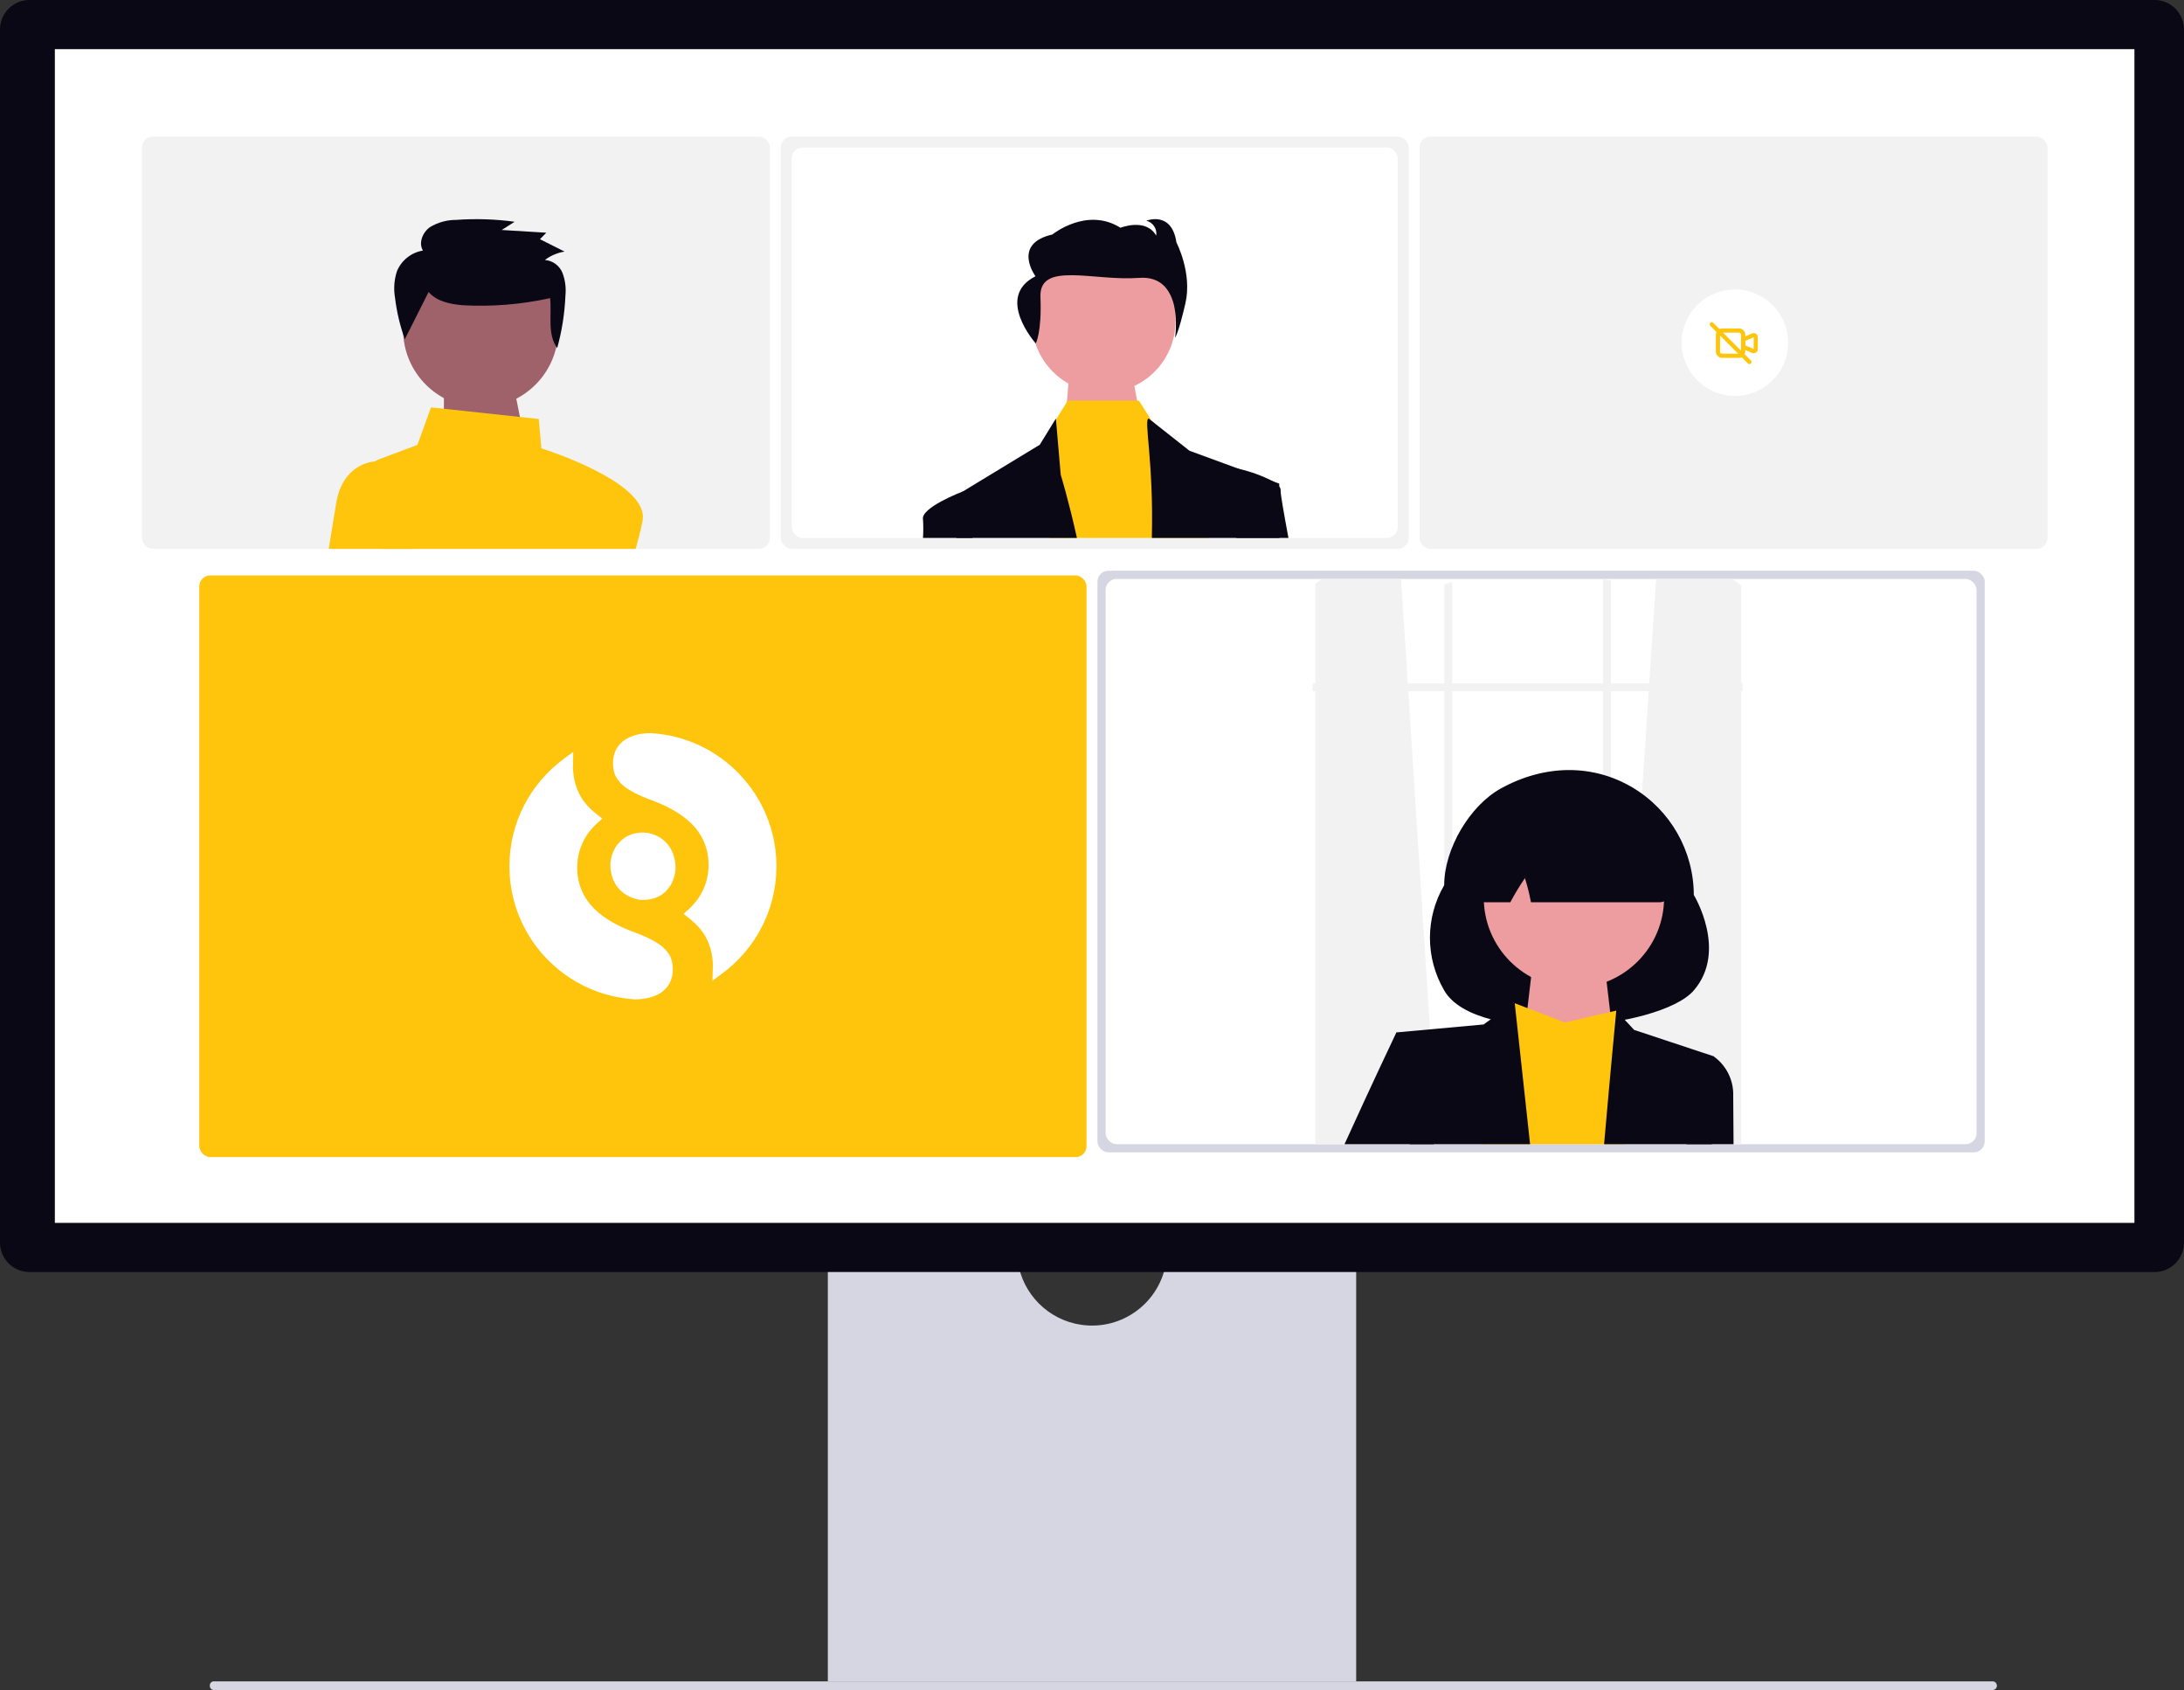 <svg xmlns="http://www.w3.org/2000/svg" xmlns:xlink="http://www.w3.org/1999/xlink" id="Layer_1" data-name="Layer 1" viewBox="0 0 800 618.87"><rect x="0" y="0" width="800" height="618.87" fill="#333333" stroke="none"/><defs><style>      .cls-1 {        fill: none;      }      .cls-2 {        fill: #ffc40c;      }      .cls-3 {        fill: #d6d6e3;      }      .cls-4 {        fill: #9f616a;      }      .cls-5 {        fill: #ed9da0;      }      .cls-6 {        fill: #fff;      }      .cls-7 {        fill: #090814;      }      .cls-8 {        fill: #f2f2f2;      }      .cls-9 {        clip-path: url(#clippath);      }    </style><clipPath id="clippath"><rect class="cls-1" x="404" y="212" width="319" height="207" rx="4" ry="4"></rect></clipPath></defs><path class="cls-3" d="M76.86,617.29c-.07.79.51,1.5,1.31,1.58h651.98c.87-.16,1.45-.99,1.29-1.86-.12-.66-.63-1.18-1.29-1.29H78.17c-.79.08-1.38.78-1.31,1.58h0Z"></path><path class="cls-3" d="M427.2,461.89c-2.18,15.02-16.12,25.43-31.14,23.25-12.04-1.75-21.5-11.21-23.25-23.25h-69.57v153.83h193.53v-153.83h-69.57Z"></path><path class="cls-7" d="M789.21,465.82H10.79c-5.96,0-10.78-4.83-10.79-10.79V10.79C0,4.83,4.83,0,10.79,0h778.42c5.95,0,10.78,4.83,10.79,10.79v444.25c0,5.96-4.83,10.78-10.79,10.79h0Z"></path><rect class="cls-6" x="20.09" y="18" width="761.75" height="429.82"></rect><rect class="cls-8" x="52" y="50" width="230" height="151" rx="4" ry="4"></rect><rect class="cls-8" x="520" y="50" width="230" height="151" rx="4" ry="4"></rect><rect class="cls-8" x="286" y="50" width="230" height="151" rx="4" ry="4"></rect><rect class="cls-2" x="73" y="210.73" width="325" height="213" rx="4" ry="4"></rect><rect class="cls-3" x="402" y="209" width="325" height="213" rx="4" ry="4"></rect><rect class="cls-6" x="405" y="212" width="319" height="207" rx="4" ry="4"></rect><g class="cls-9"><g><path class="cls-8" d="M526.79,423.5l-44.51,4.46-.48.05v-214.18l.48-.38c9.14-7.24,19.19-13.25,29.88-17.9l2.27,35.38.21,3.24,2.25,35.08.69,10.79,9.12,142.21.08,1.25Z"></path><path class="cls-8" d="M636.86,213.65c.32.22.64.44.95.67v210.67l-.95-.1-44.02-4.27.08-1.21,9.12-137.76.69-10.46,2.25-33.99.21-3.14,2.39-35.94c10.37,3.94,20.2,9.15,29.28,15.51Z"></path><rect class="cls-8" x="480.85" y="250.26" width="157.44" height="2.87"></rect><path class="cls-8" d="M529.07,213.99c.95-.32,1.91-.63,2.87-.91v107.06h-2.87v-106.15Z"></path><path class="cls-8" d="M587.2,212c.96.2,1.92.4,2.87.62v87.38h-2.87v-88Z"></path></g></g><path class="cls-7" d="M620.44,362.69c-12.5,14.52-79.6,20.56-91.43,0-6.96-11.9-6.96-26.64,0-38.54,0-13.21,9.3-29.09,20.74-35.4,16.05-8.86,33.6-9.01,48.15-.42,13.93,8.25,22.49,23.21,22.54,39.4,0,0,12.51,20.44,0,34.96Z"></path><path class="cls-5" d="M562.01,348h25.13l4.13,35h-33.4l4.14-35Z"></path><circle class="cls-5" cx="576.53" cy="328.72" r="33.03"></circle><path class="cls-2" d="M543.02,419h52.3l-3.26-48.92-18.87,4.35-18.35-7.05-.49-.18-.03-.02s-.01.03-.02.05c-.29,1.16-6.05,24.22-11.29,51.77Z"></path><path class="cls-7" d="M511.5,378.07l4.89,40.93h44.08l-5.62-51.62-.05-.5-.43.32-.05.03-10.87,7.93-31.94,2.91Z"></path><path class="cls-7" d="M587.58,419h39.47l.57-32.22-29.05-9.63-6.52-7.06s-2.06,21.23-4.47,48.91Z"></path><path class="cls-7" d="M492.5,419h32.71l-2.1-29.32-11.61-11.61s-9.18,19.27-19,40.93Z"></path><path class="cls-7" d="M617.74,419h17.26c-.08-9.39-.12-15.88-.12-17.71.18-5.75-2.55-11.2-7.26-14.51l-8.72,2.9-1.16,29.32Z"></path><path class="cls-7" d="M607.92,330.42h-47.12l-.11-.54c-.55-2.81-1.25-5.58-2.11-8.31-1.87,2.74-3.6,5.58-5.17,8.5l-.19.35h-9.16c-1.14,0-2.22-.48-2.98-1.32-.25-.27-.83-.92,1.58-30.37.14-1.43,1.01-2.68,2.31-3.29,20.67-9.65,41.62-9.4,62.27.76h.37l.13.51c4.07,31.35,3.49,32.02,3.24,32.31-.77.88-1.88,1.39-3.05,1.39Z"></path><circle class="cls-6" cx="635.5" cy="125.5" r="19.5"></circle><g><path class="cls-2" d="M642.36,122c.27,0,.53.06.76.19.47.24.76.72.77,1.24v4.48c0,.52-.3,1-.77,1.24-.44.23-.96.25-1.41.06l-3.5-1.51c-.28-.12-.46-.4-.46-.71v-2.65c0-.31.18-.58.47-.71l3.5-1.51c.2-.09.42-.13.65-.13ZM642.36,123.53s-.03,0-.04,0l-3.03,1.31v1.63l3.04,1.31s.03,0,.04,0v-4.26Z"></path><path class="cls-2" d="M630.83,120.28h6.15c1.27,0,2.3,1.03,2.31,2.31v6.15c0,1.27-1.03,2.3-2.31,2.31h-6.15c-1.27,0-2.3-1.03-2.31-2.31v-6.15c0-1.27,1.03-2.3,2.31-2.31ZM636.98,129.51c.42,0,.77-.34.77-.77v-6.15c0-.42-.34-.77-.77-.77h-6.15c-.42,0-.77.34-.77.77v6.15c0,.42.34.77.77.77h6.15Z"></path><path class="cls-2" d="M640.82,133.35c-.2,0-.4-.08-.54-.23l-13.83-13.84c-.29-.31-.28-.8.03-1.09.3-.28.76-.28,1.05,0l13.84,13.84c.3.3.3.79,0,1.09-.14.14-.34.22-.54.22h0Z"></path></g><g><path class="cls-4" d="M162.6,136.92h24.69l4.91,24.52h-29.6v-24.52Z"></path><path class="cls-2" d="M232.85,201c1.16-4.19,2.07-7.8,2.53-10.35.14-.79.16-1.59.04-2.39-1.74-12.35-33.09-22.79-37.11-24.08l-.97-10.75-39.46-4.25-5,13.75-14.16,5.31c-.51.19-1,.44-1.45.75-2.43,1.64-3.59,4.63-2.89,7.48l6.03,24.53h92.44Z"></path><path class="cls-2" d="M151.04,201h-30.62c1.1-6.83,2.08-12.88,2.72-16.72,2.34-13.99,12.54-15.19,14.13-15.28.13-.01.2-.01.21-.01h6.44l7.12,32.02Z"></path><circle class="cls-4" cx="176.07" cy="120.77" r="28.41"></circle><path class="cls-7" d="M157,106.92c2.94,3.48,7.92,4.46,12.51,4.86,10.74.59,21.5-.29,32-2.61.66,6.3-1.12,13.1,2.59,18.29,1.74-6.28,2.75-12.74,3.02-19.25.28-2.79-.09-5.61-1.07-8.24-1.07-2.69-3.57-4.54-6.46-4.76,2.12-1.61,4.6-2.66,7.22-3.08l-9.02-4.53,2.32-2.38-16.33-1,4.73-3.01c-7.12-.98-14.33-1.2-21.5-.68-3.35,0-6.64.91-9.51,2.64-2.7,1.93-4.26,5.76-2.58,8.59-4.26.7-7.86,3.55-9.51,7.54-1.03,3.12-1.27,6.44-.72,9.68.62,5.19,1.82,10.3,3.6,15.22"></path></g><rect class="cls-6" x="290" y="54" width="222" height="143" rx="4" ry="4"></rect><g><path class="cls-5" d="M391.98,132.92h21.89l4.75,24.52h-28.65l2.01-24.52Z"></path><circle class="cls-5" cx="404.29" cy="117.53" r="26.32"></circle><path class="cls-2" d="M442.8,197h-58.35l1.91-42.9.45-.48,4.33-6.92h26.03l4.75,7.48.62.6,16.45,15.76,3.81,26.45Z"></path><path class="cls-7" d="M394.48,196.99h-44.15c-.11-9.68-.17-15.48,2.39-17.04h.01s0,0,0,0l28.13-17.08,5.91-9.59.03.34,1.74,20.22s2.87,9.27,5.94,23.16Z"></path><path class="cls-7" d="M468.68,196.99h-46.76c.71-28.24-3.1-43.71-1.14-43.71l1.14.9,13.78,10.88,18.16,6.66h0l12.52,4.59,2.2.8v1.03c0,2.49.02,9.27.09,18.84Z"></path><path class="cls-7" d="M379.4,125.76s2.24-3.93,1.72-17.05,19.46-5.7,36.15-6.95,13.16,21.9,13.16,21.9c0,0,1.2-1.38,3.78-12.55s-3.28-22.31-3.28-22.31c-1.72-11.74-11.02-7.98-11.02-7.98,2.43.62,4,2.99,3.61,5.47-3.79-6.64-13.08-2.88-13.08-2.88-12.39-7.78-24.95,2.46-24.95,2.46-14.97,3.4-6.19,15.3-6.19,15.3-15.05,7.61.09,24.58.09,24.58Z"></path><path class="cls-7" d="M356.23,197h-18.14c.14-2.23.15-4.48.01-6.71-1.08-4.32,14.16-10.15,14.62-10.33h.01s0,0,0,0l2.91,1.56.59,15.48Z"></path><path class="cls-7" d="M471.95,196.99h-19.05l-2.38-23.48,2.67-1.95s.24.05.67.16h.01c4.35.99,8.56,2.53,12.52,4.59.84.47,1.59,1.1,2.2,1.84.37.45.56,1.03.52,1.61-.1.88,1.01,7.34,2.84,17.22Z"></path></g><g><path class="cls-6" d="M246.27,352.85c-.15-1-.43-1.94-.87-2.79s-1.01-1.6-1.67-2.32h-.01s-.01-.03-.01-.03c-.99-1.05-2.32-2.04-4.03-3.02s-3.8-1.95-6.35-2.93h-.03s-.03-.03-.03-.03c-3.23-1.15-6.19-2.43-8.82-3.93-2.64-1.48-4.94-3.17-6.88-5.12h-.01c-1.91-1.91-3.43-4.13-4.49-6.62-1.05-2.47-1.62-5.21-1.62-8.14v-.16h0v-.15c0-3.21.68-6.21,1.94-8.94s3.07-5.17,5.35-7.21l1.88-1.69-1.98-1.55c-2.03-1.58-3.76-3.3-5.1-5.23h0c-2.43-3.52-3.68-7.81-3.68-12.69v-.08s.05-.25.06-.65l.05-4.23-3.41,2.51c-6.05,4.45-11.03,10.24-14.51,16.95-3.49,6.71-5.45,14.32-5.45,22.41,0,13.03,5.11,24.87,13.42,33.61,8.31,8.75,19.85,14.42,32.69,15.15h.15c2.27-.04,4.23-.35,5.92-.89,1.69-.55,3.09-1.31,4.21-2.24h.01c1.08-.94,1.96-2.05,2.55-3.37.6-1.32.87-2.79.89-4.4v-.08c-.01-.8-.06-1.51-.16-2.17Z"></path><path class="cls-6" d="M270.95,283.59c-8.31-8.75-19.86-14.42-32.71-15.13h-.15c-2.26.04-4.22.35-5.89.9-1.69.55-3.08,1.31-4.2,2.23h-.01c-1.06.94-1.96,2.05-2.55,3.37-.6,1.32-.87,2.79-.89,4.4v.08c.01.76.06,1.47.16,2.13.15,1,.43,1.94.87,2.79s1,1.6,1.66,2.32h.01s.01.03.01.03c.99,1.05,2.31,2.03,4.01,3,1.7.98,3.78,1.94,6.3,2.92h.03s.03.03.03.03c3.24,1.15,6.22,2.45,8.86,3.94,2.65,1.5,4.96,3.18,6.92,5.15h.01c1.91,1.91,3.43,4.14,4.49,6.62,1.05,2.47,1.62,5.21,1.62,8.14v.18h0v.15c0,3.19-.68,6.21-1.94,8.94-1.25,2.73-3.07,5.17-5.35,7.22l-1.86,1.67,1.98,1.55c2.03,1.6,3.78,3.3,5.11,5.23,2.43,3.52,3.68,7.82,3.68,12.69v.08s-.05.24-.06.61l-.11,4.31,3.47-2.56c6.05-4.45,11.03-10.24,14.51-16.95s5.45-14.32,5.45-22.41c-.01-13.02-5.13-24.87-13.45-33.6Z"></path><path class="cls-6" d="M241.66,306.66c-1.31-.8-2.83-1.38-4.52-1.67h-.06s-.06-.03-.06-.03c-.56-.06-1.09-.09-1.62-.09-1.99,0-3.78.43-5.3,1.18-1.14.56-2.13,1.29-2.95,2.12-1.24,1.24-2.13,2.69-2.7,4.16-.58,1.47-.86,2.97-.86,4.37s.19,2.83.58,4.18c.6,2.02,1.7,3.9,3.32,5.4s3.75,2.59,6.3,3.13l.11.03h.11c.57.08,1.13.1,1.67.1,2.05,0,3.88-.42,5.41-1.17,1.15-.56,2.14-1.29,2.95-2.13,1.23-1.25,2.07-2.73,2.61-4.2s.79-2.95.79-4.32c0-2.86-.79-5.72-2.51-8.05-.86-1.18-1.96-2.21-3.27-3.02Z"></path></g></svg>